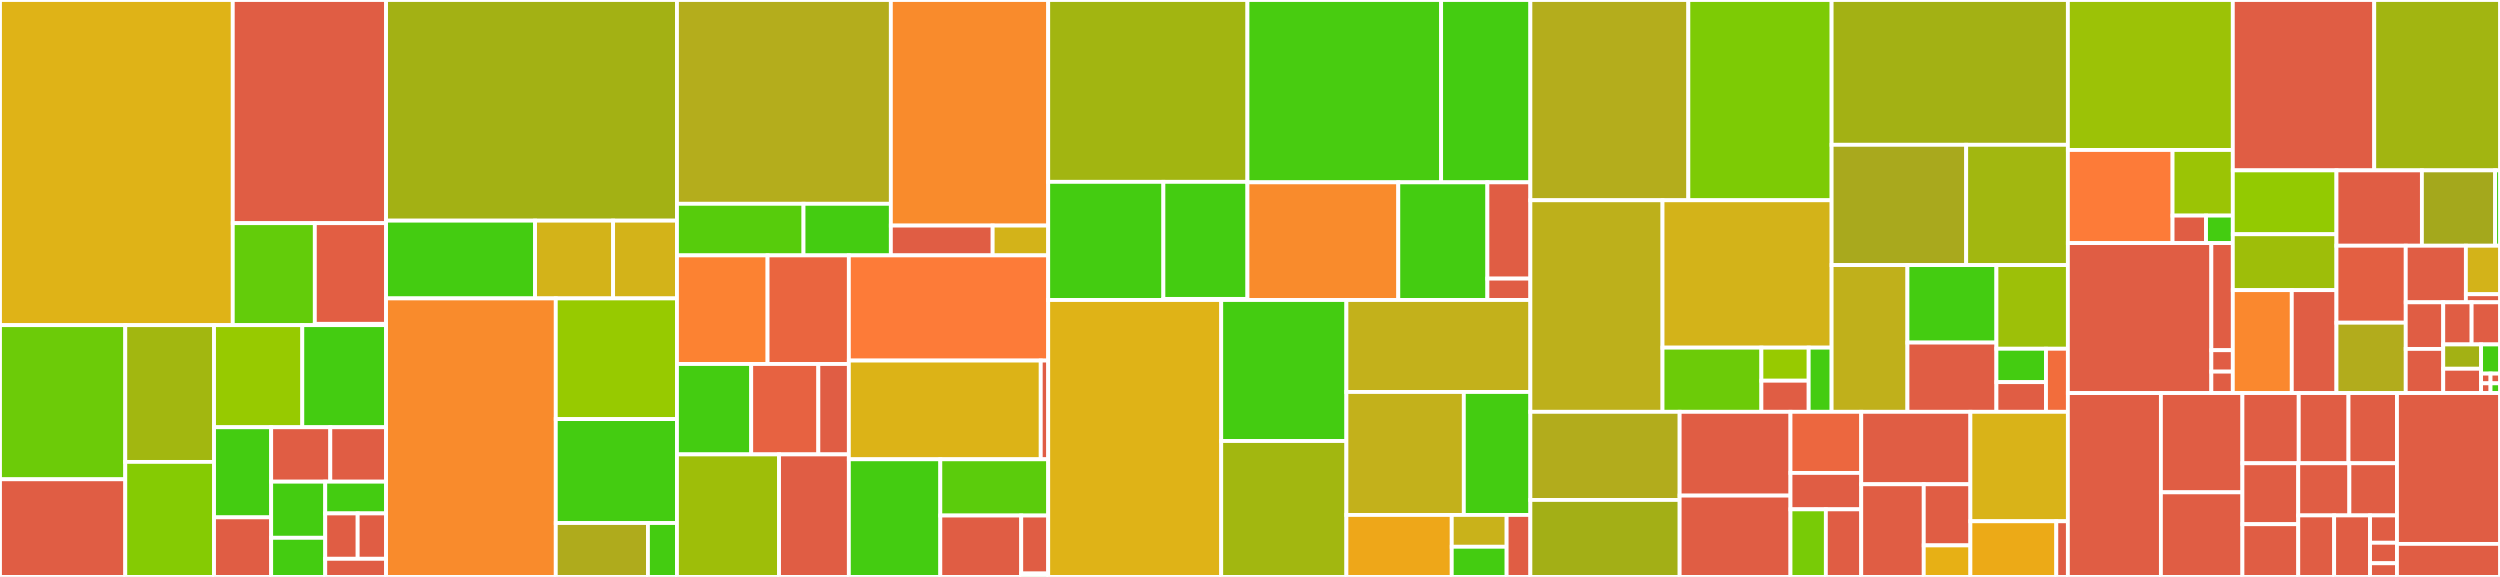 <svg baseProfile="full" width="650" height="150" viewBox="0 0 650 150" version="1.1"
xmlns="http://www.w3.org/2000/svg" xmlns:ev="http://www.w3.org/2001/xml-events"
xmlns:xlink="http://www.w3.org/1999/xlink">

<rect x="0" y="0" width="650" height="150" fill="#333333" stroke="none"/>

<style>rect.s{mask:url(#mask);}</style>
<defs>
  <pattern id="white" width="4" height="4" patternUnits="userSpaceOnUse" patternTransform="rotate(45)">
    <rect width="2" height="2" transform="translate(0,0)" fill="white"></rect>
  </pattern>
  <mask id="mask">
    <rect x="0" y="0" width="100%" height="100%" fill="url(#white)"></rect>
  </mask>
</defs>

<rect x="0" y="0" width="60.52" height="84.538" fill="#dfb317" stroke="white" stroke-width="1" class=" tooltipped" data-content="fvm/src/kernel/default.rs"><title>fvm/src/kernel/default.rs</title></rect>
<rect x="60.52" y="0" width="39.856" height="58.022" fill="#e05d44" stroke="white" stroke-width="1" class=" tooltipped" data-content="fvm/src/kernel/filecoin.rs"><title>fvm/src/kernel/filecoin.rs</title></rect>
<rect x="60.52" y="58.022" width="21.335" height="26.515" fill="#63cc0a" stroke="white" stroke-width="1" class=" tooltipped" data-content="fvm/src/kernel/blocks.rs"><title>fvm/src/kernel/blocks.rs</title></rect>
<rect x="81.855" y="58.022" width="18.521" height="26.18" fill="#e25e43" stroke="white" stroke-width="1" class=" tooltipped" data-content="fvm/src/kernel/error.rs"><title>fvm/src/kernel/error.rs</title></rect>
<rect x="81.855" y="84.202" width="18.521" height="0.336" fill="#4c1" stroke="white" stroke-width="1" class=" tooltipped" data-content="fvm/src/kernel/hash.rs"><title>fvm/src/kernel/hash.rs</title></rect>
<rect x="0" y="84.538" width="32.572" height="40.079" fill="#6ccb08" stroke="white" stroke-width="1" class=" tooltipped" data-content="fvm/src/syscalls/mod.rs"><title>fvm/src/syscalls/mod.rs</title></rect>
<rect x="0" y="124.617" width="32.572" height="25.383" fill="#e05d44" stroke="white" stroke-width="1" class=" tooltipped" data-content="fvm/src/syscalls/filecoin.rs"><title>fvm/src/syscalls/filecoin.rs</title></rect>
<rect x="32.572" y="84.538" width="23.076" height="35.56" fill="#a2b710" stroke="white" stroke-width="1" class=" tooltipped" data-content="fvm/src/syscalls/actor.rs"><title>fvm/src/syscalls/actor.rs</title></rect>
<rect x="32.572" y="120.097" width="23.076" height="29.903" fill="#85cb03" stroke="white" stroke-width="1" class=" tooltipped" data-content="fvm/src/syscalls/context.rs"><title>fvm/src/syscalls/context.rs</title></rect>
<rect x="55.648" y="84.538" width="22.949" height="26.546" fill="#97ca00" stroke="white" stroke-width="1" class=" tooltipped" data-content="fvm/src/syscalls/linker.rs"><title>fvm/src/syscalls/linker.rs</title></rect>
<rect x="78.598" y="84.538" width="21.778" height="26.546" fill="#4c1" stroke="white" stroke-width="1" class=" tooltipped" data-content="fvm/src/syscalls/crypto.rs"><title>fvm/src/syscalls/crypto.rs</title></rect>
<rect x="55.648" y="111.084" width="14.856" height="23.433" fill="#4c1" stroke="white" stroke-width="1" class=" tooltipped" data-content="fvm/src/syscalls/ipld.rs"><title>fvm/src/syscalls/ipld.rs</title></rect>
<rect x="55.648" y="134.517" width="14.856" height="15.483" fill="#e05d44" stroke="white" stroke-width="1" class=" tooltipped" data-content="fvm/src/syscalls/vm.rs"><title>fvm/src/syscalls/vm.rs</title></rect>
<rect x="70.504" y="111.084" width="15.375" height="14.151" fill="#e05d44" stroke="white" stroke-width="1" class=" tooltipped" data-content="fvm/src/syscalls/error.rs"><title>fvm/src/syscalls/error.rs</title></rect>
<rect x="85.88" y="111.084" width="14.497" height="14.151" fill="#e05d44" stroke="white" stroke-width="1" class=" tooltipped" data-content="fvm/src/syscalls/debug.rs"><title>fvm/src/syscalls/debug.rs</title></rect>
<rect x="70.504" y="125.235" width="14.057" height="14.594" fill="#4c1" stroke="white" stroke-width="1" class=" tooltipped" data-content="fvm/src/syscalls/send.rs"><title>fvm/src/syscalls/send.rs</title></rect>
<rect x="70.504" y="139.829" width="14.057" height="10.171" fill="#4c1" stroke="white" stroke-width="1" class=" tooltipped" data-content="fvm/src/syscalls/event.rs"><title>fvm/src/syscalls/event.rs</title></rect>
<rect x="84.562" y="125.235" width="15.814" height="8.255" fill="#4c1" stroke="white" stroke-width="1" class=" tooltipped" data-content="fvm/src/syscalls/sself.rs"><title>fvm/src/syscalls/sself.rs</title></rect>
<rect x="84.562" y="133.49" width="8.434" height="11.793" fill="#e05d44" stroke="white" stroke-width="1" class=" tooltipped" data-content="fvm/src/syscalls/gas.rs"><title>fvm/src/syscalls/gas.rs</title></rect>
<rect x="92.996" y="133.49" width="7.38" height="11.793" fill="#e05d44" stroke="white" stroke-width="1" class=" tooltipped" data-content="fvm/src/syscalls/network.rs"><title>fvm/src/syscalls/network.rs</title></rect>
<rect x="84.562" y="145.283" width="15.814" height="4.717" fill="#e05d44" stroke="white" stroke-width="1" class=" tooltipped" data-content="fvm/src/syscalls/rand.rs"><title>fvm/src/syscalls/rand.rs</title></rect>
<rect x="100.376" y="0" width="75.634" height="57.37" fill="#a3b114" stroke="white" stroke-width="1" class=" tooltipped" data-content="fvm/src/call_manager/default.rs"><title>fvm/src/call_manager/default.rs</title></rect>
<rect x="100.376" y="57.37" width="38.74" height="20.219" fill="#4c1" stroke="white" stroke-width="1" class=" tooltipped" data-content="fvm/src/call_manager/state_access_tracker.rs"><title>fvm/src/call_manager/state_access_tracker.rs</title></rect>
<rect x="139.116" y="57.37" width="20.292" height="20.219" fill="#d3b319" stroke="white" stroke-width="1" class=" tooltipped" data-content="fvm/src/call_manager/backtrace.rs"><title>fvm/src/call_manager/backtrace.rs</title></rect>
<rect x="159.408" y="57.37" width="16.603" height="20.219" fill="#d3b319" stroke="white" stroke-width="1" class=" tooltipped" data-content="fvm/src/call_manager/mod.rs"><title>fvm/src/call_manager/mod.rs</title></rect>
<rect x="100.376" y="77.589" width="44.127" height="72.411" fill="#f98b2c" stroke="white" stroke-width="1" class=" tooltipped" data-content="fvm/src/gas/price_list.rs"><title>fvm/src/gas/price_list.rs</title></rect>
<rect x="144.503" y="77.589" width="31.507" height="31.372" fill="#97ca00" stroke="white" stroke-width="1" class=" tooltipped" data-content="fvm/src/gas/mod.rs"><title>fvm/src/gas/mod.rs</title></rect>
<rect x="144.503" y="108.961" width="31.507" height="27.031" fill="#4c1" stroke="white" stroke-width="1" class=" tooltipped" data-content="fvm/src/gas/outputs.rs"><title>fvm/src/gas/outputs.rs</title></rect>
<rect x="144.503" y="135.991" width="23.963" height="14.009" fill="#afab1c" stroke="white" stroke-width="1" class=" tooltipped" data-content="fvm/src/gas/timer.rs"><title>fvm/src/gas/timer.rs</title></rect>
<rect x="168.467" y="135.991" width="7.544" height="14.009" fill="#4c1" stroke="white" stroke-width="1" class=" tooltipped" data-content="fvm/src/gas/charge.rs"><title>fvm/src/gas/charge.rs</title></rect>
<rect x="176.011" y="0" width="55.61" height="52.987" fill="#b4ad1c" stroke="white" stroke-width="1" class=" tooltipped" data-content="fvm/src/engine/mod.rs"><title>fvm/src/engine/mod.rs</title></rect>
<rect x="176.011" y="52.987" width="32.903" height="13.415" fill="#57cc0c" stroke="white" stroke-width="1" class=" tooltipped" data-content="fvm/src/engine/instance_pool.rs"><title>fvm/src/engine/instance_pool.rs</title></rect>
<rect x="208.913" y="52.987" width="22.707" height="13.415" fill="#4c1" stroke="white" stroke-width="1" class=" tooltipped" data-content="fvm/src/engine/concurrency.rs"><title>fvm/src/engine/concurrency.rs</title></rect>
<rect x="231.621" y="0" width="40.912" height="58.652" fill="#f98b2c" stroke="white" stroke-width="1" class=" tooltipped" data-content="fvm/src/executor/default.rs"><title>fvm/src/executor/default.rs</title></rect>
<rect x="231.621" y="58.652" width="26.472" height="7.749" fill="#e05d44" stroke="white" stroke-width="1" class=" tooltipped" data-content="fvm/src/executor/mod.rs"><title>fvm/src/executor/mod.rs</title></rect>
<rect x="258.093" y="58.652" width="14.439" height="7.749" fill="#d3b319" stroke="white" stroke-width="1" class=" tooltipped" data-content="fvm/src/executor/threaded.rs"><title>fvm/src/executor/threaded.rs</title></rect>
<rect x="176.011" y="66.402" width="23.557" height="28.237" fill="#fc8232" stroke="white" stroke-width="1" class=" tooltipped" data-content="fvm/src/machine/manifest.rs"><title>fvm/src/machine/manifest.rs</title></rect>
<rect x="199.567" y="66.402" width="21.135" height="28.237" fill="#ea653f" stroke="white" stroke-width="1" class=" tooltipped" data-content="fvm/src/machine/default.rs"><title>fvm/src/machine/default.rs</title></rect>
<rect x="176.011" y="94.639" width="19.305" height="23.508" fill="#4c1" stroke="white" stroke-width="1" class=" tooltipped" data-content="fvm/src/machine/limiter.rs"><title>fvm/src/machine/limiter.rs</title></rect>
<rect x="195.315" y="94.639" width="17.454" height="23.508" fill="#e76241" stroke="white" stroke-width="1" class=" tooltipped" data-content="fvm/src/machine/mod.rs"><title>fvm/src/machine/mod.rs</title></rect>
<rect x="212.769" y="94.639" width="7.933" height="23.508" fill="#e05d44" stroke="white" stroke-width="1" class=" tooltipped" data-content="fvm/src/machine/boxed.rs"><title>fvm/src/machine/boxed.rs</title></rect>
<rect x="176.011" y="118.146" width="26.542" height="31.854" fill="#9ebe09" stroke="white" stroke-width="1" class=" tooltipped" data-content="fvm/src/ipld/mod.rs"><title>fvm/src/ipld/mod.rs</title></rect>
<rect x="202.552" y="118.146" width="18.15" height="31.854" fill="#e05d44" stroke="white" stroke-width="1" class=" tooltipped" data-content="fvm/src/ipld/cbor.rs"><title>fvm/src/ipld/cbor.rs</title></rect>
<rect x="220.702" y="66.402" width="51.83" height="27.346" fill="#fd7b38" stroke="white" stroke-width="1" class=" tooltipped" data-content="fvm/src/state_tree.rs"><title>fvm/src/state_tree.rs</title></rect>
<rect x="220.702" y="93.748" width="49.893" height="25.667" fill="#dcb317" stroke="white" stroke-width="1" class=" tooltipped" data-content="fvm/src/blockstore/buffered.rs"><title>fvm/src/blockstore/buffered.rs</title></rect>
<rect x="270.595" y="93.748" width="1.938" height="25.667" fill="#e05d44" stroke="white" stroke-width="1" class=" tooltipped" data-content="fvm/src/blockstore/discard.rs"><title>fvm/src/blockstore/discard.rs</title></rect>
<rect x="220.702" y="119.415" width="23.781" height="30.585" fill="#4c1" stroke="white" stroke-width="1" class=" tooltipped" data-content="fvm/src/history_map.rs"><title>fvm/src/history_map.rs</title></rect>
<rect x="244.483" y="119.415" width="28.049" height="14.627" fill="#5bcc0c" stroke="white" stroke-width="1" class=" tooltipped" data-content="fvm/src/init_actor.rs"><title>fvm/src/init_actor.rs</title></rect>
<rect x="244.483" y="134.043" width="21.037" height="15.957" fill="#e05d44" stroke="white" stroke-width="1" class=" tooltipped" data-content="fvm/src/lib.rs"><title>fvm/src/lib.rs</title></rect>
<rect x="265.52" y="134.043" width="7.012" height="15.071" fill="#e05d44" stroke="white" stroke-width="1" class=" tooltipped" data-content="fvm/src/system_actor.rs"><title>fvm/src/system_actor.rs</title></rect>
<rect x="265.52" y="149.113" width="7.012" height="0.887" fill="#4c1" stroke="white" stroke-width="1" class=" tooltipped" data-content="fvm/src/account_actor.rs"><title>fvm/src/account_actor.rs</title></rect>
<rect x="272.533" y="0" width="51.804" height="47.28" fill="#a2b511" stroke="white" stroke-width="1" class=" tooltipped" data-content="ipld/bitfield/src/rleplus/mod.rs"><title>ipld/bitfield/src/rleplus/mod.rs</title></rect>
<rect x="272.533" y="47.28" width="29.949" height="30.72" fill="#4c1" stroke="white" stroke-width="1" class=" tooltipped" data-content="ipld/bitfield/src/rleplus/reader.rs"><title>ipld/bitfield/src/rleplus/reader.rs</title></rect>
<rect x="302.482" y="47.28" width="21.855" height="30.436" fill="#4c1" stroke="white" stroke-width="1" class=" tooltipped" data-content="ipld/bitfield/src/rleplus/writer.rs"><title>ipld/bitfield/src/rleplus/writer.rs</title></rect>
<rect x="302.482" y="77.716" width="21.855" height="0.284" fill="#e05d44" stroke="white" stroke-width="1" class=" tooltipped" data-content="ipld/bitfield/src/rleplus/error.rs"><title>ipld/bitfield/src/rleplus/error.rs</title></rect>
<rect x="324.337" y="0" width="50.353" height="47.408" fill="#48cc10" stroke="white" stroke-width="1" class=" tooltipped" data-content="ipld/bitfield/src/iter/mod.rs"><title>ipld/bitfield/src/iter/mod.rs</title></rect>
<rect x="374.69" y="0" width="23.209" height="47.408" fill="#4c1" stroke="white" stroke-width="1" class=" tooltipped" data-content="ipld/bitfield/src/iter/combine.rs"><title>ipld/bitfield/src/iter/combine.rs</title></rect>
<rect x="324.337" y="47.408" width="39.22" height="30.592" fill="#f98b2c" stroke="white" stroke-width="1" class=" tooltipped" data-content="ipld/bitfield/src/lib.rs"><title>ipld/bitfield/src/lib.rs</title></rect>
<rect x="363.557" y="47.408" width="23.166" height="30.592" fill="#4c1" stroke="white" stroke-width="1" class=" tooltipped" data-content="ipld/bitfield/src/ops.rs"><title>ipld/bitfield/src/ops.rs</title></rect>
<rect x="386.723" y="47.408" width="11.177" height="25.029" fill="#e05d44" stroke="white" stroke-width="1" class=" tooltipped" data-content="ipld/bitfield/src/unvalidated.rs"><title>ipld/bitfield/src/unvalidated.rs</title></rect>
<rect x="386.723" y="72.438" width="11.177" height="5.562" fill="#e05d44" stroke="white" stroke-width="1" class=" tooltipped" data-content="ipld/bitfield/src/range.rs"><title>ipld/bitfield/src/range.rs</title></rect>
<rect x="272.533" y="78.0" width="44.983" height="72" fill="#dfb317" stroke="white" stroke-width="1" class=" tooltipped" data-content="ipld/kamt/src/node.rs"><title>ipld/kamt/src/node.rs</title></rect>
<rect x="317.516" y="78.0" width="32.55" height="36.668" fill="#4c1" stroke="white" stroke-width="1" class=" tooltipped" data-content="ipld/kamt/src/ext.rs"><title>ipld/kamt/src/ext.rs</title></rect>
<rect x="317.516" y="114.668" width="32.55" height="35.332" fill="#a2b710" stroke="white" stroke-width="1" class=" tooltipped" data-content="ipld/kamt/src/pointer.rs"><title>ipld/kamt/src/pointer.rs</title></rect>
<rect x="350.066" y="78.0" width="47.833" height="23.913" fill="#c3b11b" stroke="white" stroke-width="1" class=" tooltipped" data-content="ipld/kamt/src/kamt.rs"><title>ipld/kamt/src/kamt.rs</title></rect>
<rect x="350.066" y="101.913" width="30.527" height="31.971" fill="#c3b11b" stroke="white" stroke-width="1" class=" tooltipped" data-content="ipld/kamt/src/bitfield.rs"><title>ipld/kamt/src/bitfield.rs</title></rect>
<rect x="380.594" y="101.913" width="17.305" height="31.971" fill="#4c1" stroke="white" stroke-width="1" class=" tooltipped" data-content="ipld/kamt/src/hash_bits.rs"><title>ipld/kamt/src/hash_bits.rs</title></rect>
<rect x="350.066" y="133.884" width="27.388" height="16.116" fill="#eea719" stroke="white" stroke-width="1" class=" tooltipped" data-content="ipld/kamt/src/iter.rs"><title>ipld/kamt/src/iter.rs</title></rect>
<rect x="377.455" y="133.884" width="14.273" height="8.276" fill="#c9b21a" stroke="white" stroke-width="1" class=" tooltipped" data-content="ipld/kamt/src/id.rs"><title>ipld/kamt/src/id.rs</title></rect>
<rect x="377.455" y="142.16" width="14.273" height="7.84" fill="#4c1" stroke="white" stroke-width="1" class=" tooltipped" data-content="ipld/kamt/src/lib.rs"><title>ipld/kamt/src/lib.rs</title></rect>
<rect x="391.727" y="133.884" width="6.172" height="16.116" fill="#e05d44" stroke="white" stroke-width="1" class=" tooltipped" data-content="ipld/kamt/src/error.rs"><title>ipld/kamt/src/error.rs</title></rect>
<rect x="397.899" y="0" width="41.071" height="52.068" fill="#b4ad1c" stroke="white" stroke-width="1" class=" tooltipped" data-content="ipld/amt/src/node.rs"><title>ipld/amt/src/node.rs</title></rect>
<rect x="438.97" y="0" width="37.25" height="52.068" fill="#7dcb05" stroke="white" stroke-width="1" class=" tooltipped" data-content="ipld/amt/src/iter.rs"><title>ipld/amt/src/iter.rs</title></rect>
<rect x="397.899" y="52.068" width="34.357" height="55.005" fill="#bdb01b" stroke="white" stroke-width="1" class=" tooltipped" data-content="ipld/amt/src/diff.rs"><title>ipld/amt/src/diff.rs</title></rect>
<rect x="432.257" y="52.068" width="43.964" height="38.32" fill="#d3b319" stroke="white" stroke-width="1" class=" tooltipped" data-content="ipld/amt/src/amt.rs"><title>ipld/amt/src/amt.rs</title></rect>
<rect x="432.257" y="90.388" width="25.708" height="16.685" fill="#6ccb08" stroke="white" stroke-width="1" class=" tooltipped" data-content="ipld/amt/src/root.rs"><title>ipld/amt/src/root.rs</title></rect>
<rect x="457.964" y="90.388" width="12.295" height="8.595" fill="#97ca00" stroke="white" stroke-width="1" class=" tooltipped" data-content="ipld/amt/src/lib.rs"><title>ipld/amt/src/lib.rs</title></rect>
<rect x="457.964" y="98.983" width="12.295" height="8.09" fill="#e05d44" stroke="white" stroke-width="1" class=" tooltipped" data-content="ipld/amt/src/error.rs"><title>ipld/amt/src/error.rs</title></rect>
<rect x="470.259" y="90.388" width="5.961" height="16.685" fill="#4c1" stroke="white" stroke-width="1" class=" tooltipped" data-content="ipld/amt/src/value_mut.rs"><title>ipld/amt/src/value_mut.rs</title></rect>
<rect x="476.22" y="0" width="61.426" height="37.648" fill="#a3b114" stroke="white" stroke-width="1" class=" tooltipped" data-content="ipld/hamt/src/node.rs"><title>ipld/hamt/src/node.rs</title></rect>
<rect x="476.22" y="37.648" width="34.987" height="31.272" fill="#a9a91d" stroke="white" stroke-width="1" class=" tooltipped" data-content="ipld/hamt/src/hamt.rs"><title>ipld/hamt/src/hamt.rs</title></rect>
<rect x="511.208" y="37.648" width="26.439" height="31.272" fill="#a2b710" stroke="white" stroke-width="1" class=" tooltipped" data-content="ipld/hamt/src/bitfield.rs"><title>ipld/hamt/src/bitfield.rs</title></rect>
<rect x="476.22" y="68.919" width="19.715" height="38.154" fill="#c0b01b" stroke="white" stroke-width="1" class=" tooltipped" data-content="ipld/hamt/src/pointer.rs"><title>ipld/hamt/src/pointer.rs</title></rect>
<rect x="495.935" y="68.919" width="23.137" height="20.152" fill="#4c1" stroke="white" stroke-width="1" class=" tooltipped" data-content="ipld/hamt/src/hash_bits.rs"><title>ipld/hamt/src/hash_bits.rs</title></rect>
<rect x="495.935" y="89.071" width="23.137" height="18.002" fill="#e05d44" stroke="white" stroke-width="1" class=" tooltipped" data-content="ipld/hamt/src/hash.rs"><title>ipld/hamt/src/hash.rs</title></rect>
<rect x="519.072" y="68.919" width="18.575" height="21.754" fill="#9dc008" stroke="white" stroke-width="1" class=" tooltipped" data-content="ipld/hamt/src/iter.rs"><title>ipld/hamt/src/iter.rs</title></rect>
<rect x="519.072" y="90.674" width="12.888" height="8.682" fill="#4c1" stroke="white" stroke-width="1" class=" tooltipped" data-content="ipld/hamt/src/lib.rs"><title>ipld/hamt/src/lib.rs</title></rect>
<rect x="519.072" y="99.356" width="12.888" height="7.717" fill="#e05d44" stroke="white" stroke-width="1" class=" tooltipped" data-content="ipld/hamt/src/error.rs"><title>ipld/hamt/src/error.rs</title></rect>
<rect x="531.961" y="90.674" width="5.686" height="16.399" fill="#f26d3c" stroke="white" stroke-width="1" class=" tooltipped" data-content="ipld/hamt/src/hash_algorithm.rs"><title>ipld/hamt/src/hash_algorithm.rs</title></rect>
<rect x="397.899" y="107.073" width="38.811" height="22.905" fill="#b2ac1c" stroke="white" stroke-width="1" class=" tooltipped" data-content="ipld/encoding/src/bytes.rs"><title>ipld/encoding/src/bytes.rs</title></rect>
<rect x="397.899" y="129.978" width="38.811" height="20.022" fill="#a3af16" stroke="white" stroke-width="1" class=" tooltipped" data-content="ipld/encoding/src/vec.rs"><title>ipld/encoding/src/vec.rs</title></rect>
<rect x="436.71" y="107.073" width="28.818" height="21.787" fill="#e05d44" stroke="white" stroke-width="1" class=" tooltipped" data-content="ipld/encoding/src/ipld_block.rs"><title>ipld/encoding/src/ipld_block.rs</title></rect>
<rect x="436.71" y="128.86" width="28.818" height="21.14" fill="#e05d44" stroke="white" stroke-width="1" class=" tooltipped" data-content="ipld/encoding/src/raw.rs"><title>ipld/encoding/src/raw.rs</title></rect>
<rect x="465.528" y="107.073" width="18.392" height="15.886" fill="#ec673f" stroke="white" stroke-width="1" class=" tooltipped" data-content="ipld/encoding/src/cbor.rs"><title>ipld/encoding/src/cbor.rs</title></rect>
<rect x="465.528" y="122.959" width="18.392" height="9.464" fill="#e05d44" stroke="white" stroke-width="1" class=" tooltipped" data-content="ipld/encoding/src/errors.rs"><title>ipld/encoding/src/errors.rs</title></rect>
<rect x="465.528" y="132.424" width="9.196" height="17.576" fill="#78cb06" stroke="white" stroke-width="1" class=" tooltipped" data-content="ipld/encoding/src/cbor_store.rs"><title>ipld/encoding/src/cbor_store.rs</title></rect>
<rect x="474.724" y="132.424" width="9.196" height="17.576" fill="#e05d44" stroke="white" stroke-width="1" class=" tooltipped" data-content="ipld/encoding/src/lib.rs"><title>ipld/encoding/src/lib.rs</title></rect>
<rect x="483.92" y="107.073" width="28.384" height="18.835" fill="#e05d44" stroke="white" stroke-width="1" class=" tooltipped" data-content="ipld/blockstore/src/tracking.rs"><title>ipld/blockstore/src/tracking.rs</title></rect>
<rect x="483.92" y="125.908" width="16.256" height="24.092" fill="#e05d44" stroke="white" stroke-width="1" class=" tooltipped" data-content="ipld/blockstore/src/lib.rs"><title>ipld/blockstore/src/lib.rs</title></rect>
<rect x="500.176" y="125.908" width="12.128" height="15.89" fill="#e05d44" stroke="white" stroke-width="1" class=" tooltipped" data-content="ipld/blockstore/src/block.rs"><title>ipld/blockstore/src/block.rs</title></rect>
<rect x="500.176" y="141.799" width="12.128" height="8.201" fill="#e7b015" stroke="white" stroke-width="1" class=" tooltipped" data-content="ipld/blockstore/src/memory.rs"><title>ipld/blockstore/src/memory.rs</title></rect>
<rect x="512.304" y="107.073" width="25.343" height="28.454" fill="#d9b318" stroke="white" stroke-width="1" class=" tooltipped" data-content="ipld/car/src/lib.rs"><title>ipld/car/src/lib.rs</title></rect>
<rect x="512.304" y="135.527" width="22.336" height="14.473" fill="#ecaa17" stroke="white" stroke-width="1" class=" tooltipped" data-content="ipld/car/src/util.rs"><title>ipld/car/src/util.rs</title></rect>
<rect x="534.64" y="135.527" width="3.007" height="14.473" fill="#e05d44" stroke="white" stroke-width="1" class=" tooltipped" data-content="ipld/car/src/error.rs"><title>ipld/car/src/error.rs</title></rect>
<rect x="537.647" y="0" width="42.885" height="38.993" fill="#9cc206" stroke="white" stroke-width="1" class=" tooltipped" data-content="shared/src/address/mod.rs"><title>shared/src/address/mod.rs</title></rect>
<rect x="537.647" y="38.993" width="27.221" height="24.208" fill="#fd7b38" stroke="white" stroke-width="1" class=" tooltipped" data-content="shared/src/address/payload.rs"><title>shared/src/address/payload.rs</title></rect>
<rect x="564.867" y="38.993" width="15.665" height="17.065" fill="#9bc405" stroke="white" stroke-width="1" class=" tooltipped" data-content="shared/src/address/network.rs"><title>shared/src/address/network.rs</title></rect>
<rect x="564.867" y="56.058" width="8.703" height="7.143" fill="#e05d44" stroke="white" stroke-width="1" class=" tooltipped" data-content="shared/src/address/errors.rs"><title>shared/src/address/errors.rs</title></rect>
<rect x="573.57" y="56.058" width="6.962" height="7.143" fill="#4c1" stroke="white" stroke-width="1" class=" tooltipped" data-content="shared/src/address/protocol.rs"><title>shared/src/address/protocol.rs</title></rect>
<rect x="537.647" y="63.201" width="37.305" height="38.993" fill="#e05d44" stroke="white" stroke-width="1" class=" tooltipped" data-content="shared/src/sector/registered_proof.rs"><title>shared/src/sector/registered_proof.rs</title></rect>
<rect x="574.952" y="63.201" width="5.58" height="27.852" fill="#e05d44" stroke="white" stroke-width="1" class=" tooltipped" data-content="shared/src/sector/post.rs"><title>shared/src/sector/post.rs</title></rect>
<rect x="574.952" y="91.054" width="5.58" height="5.57" fill="#e05d44" stroke="white" stroke-width="1" class=" tooltipped" data-content="shared/src/sector/mod.rs"><title>shared/src/sector/mod.rs</title></rect>
<rect x="574.952" y="96.624" width="5.58" height="5.57" fill="#e05d44" stroke="white" stroke-width="1" class=" tooltipped" data-content="shared/src/sector/seal.rs"><title>shared/src/sector/seal.rs</title></rect>
<rect x="580.532" y="0" width="36.769" height="44.296" fill="#e05d44" stroke="white" stroke-width="1" class=" tooltipped" data-content="shared/src/crypto/signature.rs"><title>shared/src/crypto/signature.rs</title></rect>
<rect x="617.301" y="0" width="32.699" height="44.296" fill="#a2b511" stroke="white" stroke-width="1" class=" tooltipped" data-content="shared/src/econ/mod.rs"><title>shared/src/econ/mod.rs</title></rect>
<rect x="580.532" y="44.296" width="26.95" height="16.608" fill="#93ca01" stroke="white" stroke-width="1" class=" tooltipped" data-content="shared/src/bigint/bigint_ser.rs"><title>shared/src/bigint/bigint_ser.rs</title></rect>
<rect x="580.532" y="60.905" width="26.95" height="14.532" fill="#9ebe09" stroke="white" stroke-width="1" class=" tooltipped" data-content="shared/src/bigint/biguint_ser.rs"><title>shared/src/bigint/biguint_ser.rs</title></rect>
<rect x="580.532" y="75.437" width="15.333" height="26.758" fill="#fa882e" stroke="white" stroke-width="1" class=" tooltipped" data-content="shared/src/smooth/alpha_beta_filter.rs"><title>shared/src/smooth/alpha_beta_filter.rs</title></rect>
<rect x="595.865" y="75.437" width="11.616" height="26.758" fill="#e05d44" stroke="white" stroke-width="1" class=" tooltipped" data-content="shared/src/smooth/smooth_func.rs"><title>shared/src/smooth/smooth_func.rs</title></rect>
<rect x="607.482" y="44.296" width="22.211" height="19.592" fill="#e05d44" stroke="white" stroke-width="1" class=" tooltipped" data-content="shared/src/message.rs"><title>shared/src/message.rs</title></rect>
<rect x="629.693" y="44.296" width="19.038" height="19.592" fill="#a4a81c" stroke="white" stroke-width="1" class=" tooltipped" data-content="shared/src/piece/mod.rs"><title>shared/src/piece/mod.rs</title></rect>
<rect x="648.731" y="44.296" width="1.269" height="19.592" fill="#4c1" stroke="white" stroke-width="1" class=" tooltipped" data-content="shared/src/piece/zero.rs"><title>shared/src/piece/zero.rs</title></rect>
<rect x="607.482" y="63.888" width="18.013" height="20.016" fill="#e35f42" stroke="white" stroke-width="1" class=" tooltipped" data-content="shared/src/state/mod.rs"><title>shared/src/state/mod.rs</title></rect>
<rect x="607.482" y="83.904" width="18.013" height="18.291" fill="#b2ac1c" stroke="white" stroke-width="1" class=" tooltipped" data-content="shared/src/commcid/mod.rs"><title>shared/src/commcid/mod.rs</title></rect>
<rect x="625.495" y="63.888" width="15.632" height="14.714" fill="#e05d44" stroke="white" stroke-width="1" class=" tooltipped" data-content="shared/src/error/mod.rs"><title>shared/src/error/mod.rs</title></rect>
<rect x="641.128" y="63.888" width="8.872" height="12.612" fill="#d3b319" stroke="white" stroke-width="1" class=" tooltipped" data-content="shared/src/sys/mod.rs"><title>shared/src/sys/mod.rs</title></rect>
<rect x="641.128" y="76.5" width="8.872" height="2.102" fill="#e05d44" stroke="white" stroke-width="1" class=" tooltipped" data-content="shared/src/sys/out.rs"><title>shared/src/sys/out.rs</title></rect>
<rect x="625.495" y="78.602" width="9.749" height="12.115" fill="#e05d44" stroke="white" stroke-width="1" class=" tooltipped" data-content="shared/src/clock/quantize.rs"><title>shared/src/clock/quantize.rs</title></rect>
<rect x="625.495" y="90.717" width="9.749" height="11.478" fill="#e05d44" stroke="white" stroke-width="1" class=" tooltipped" data-content="shared/src/lib.rs"><title>shared/src/lib.rs</title></rect>
<rect x="635.244" y="78.602" width="7.378" height="10.954" fill="#e05d44" stroke="white" stroke-width="1" class=" tooltipped" data-content="shared/src/randomness/mod.rs"><title>shared/src/randomness/mod.rs</title></rect>
<rect x="642.622" y="78.602" width="7.378" height="10.954" fill="#e05d44" stroke="white" stroke-width="1" class=" tooltipped" data-content="shared/src/version/mod.rs"><title>shared/src/version/mod.rs</title></rect>
<rect x="635.244" y="89.556" width="9.837" height="6.319" fill="#a3b114" stroke="white" stroke-width="1" class=" tooltipped" data-content="shared/src/event/mod.rs"><title>shared/src/event/mod.rs</title></rect>
<rect x="635.244" y="95.875" width="9.837" height="6.319" fill="#e05d44" stroke="white" stroke-width="1" class=" tooltipped" data-content="shared/src/math.rs"><title>shared/src/math.rs</title></rect>
<rect x="645.081" y="89.556" width="4.919" height="7.583" fill="#4c1" stroke="white" stroke-width="1" class=" tooltipped" data-content="shared/src/chainid/mod.rs"><title>shared/src/chainid/mod.rs</title></rect>
<rect x="645.081" y="97.139" width="2.459" height="2.528" fill="#e05d44" stroke="white" stroke-width="1" class=" tooltipped" data-content="shared/src/consensus/mod.rs"><title>shared/src/consensus/mod.rs</title></rect>
<rect x="647.541" y="97.139" width="2.459" height="2.528" fill="#e05d44" stroke="white" stroke-width="1" class=" tooltipped" data-content="shared/src/receipt.rs"><title>shared/src/receipt.rs</title></rect>
<rect x="645.081" y="99.667" width="2.459" height="2.528" fill="#e05d44" stroke="white" stroke-width="1" class=" tooltipped" data-content="shared/src/reward.rs"><title>shared/src/reward.rs</title></rect>
<rect x="647.541" y="99.667" width="2.459" height="2.528" fill="#4c1" stroke="white" stroke-width="1" class=" tooltipped" data-content="shared/src/upgrade/mod.rs"><title>shared/src/upgrade/mod.rs</title></rect>
<rect x="537.647" y="102.195" width="24.187" height="47.805" fill="#e05d44" stroke="white" stroke-width="1" class=" tooltipped" data-content="sdk/src/crypto.rs"><title>sdk/src/crypto.rs</title></rect>
<rect x="561.834" y="102.195" width="21.196" height="25.809" fill="#e05d44" stroke="white" stroke-width="1" class=" tooltipped" data-content="sdk/src/actor.rs"><title>sdk/src/actor.rs</title></rect>
<rect x="561.834" y="128.004" width="21.196" height="21.996" fill="#e05d44" stroke="white" stroke-width="1" class=" tooltipped" data-content="sdk/src/ipld.rs"><title>sdk/src/ipld.rs</title></rect>
<rect x="583.03" y="102.195" width="14.643" height="18.256" fill="#e05d44" stroke="white" stroke-width="1" class=" tooltipped" data-content="sdk/src/sys/mod.rs"><title>sdk/src/sys/mod.rs</title></rect>
<rect x="597.673" y="102.195" width="12.94" height="18.256" fill="#e05d44" stroke="white" stroke-width="1" class=" tooltipped" data-content="sdk/src/event.rs"><title>sdk/src/event.rs</title></rect>
<rect x="610.613" y="102.195" width="12.599" height="18.256" fill="#e05d44" stroke="white" stroke-width="1" class=" tooltipped" data-content="sdk/src/debug.rs"><title>sdk/src/debug.rs</title></rect>
<rect x="583.03" y="120.45" width="14.516" height="15.845" fill="#e05d44" stroke="white" stroke-width="1" class=" tooltipped" data-content="sdk/src/sself.rs"><title>sdk/src/sself.rs</title></rect>
<rect x="583.03" y="136.296" width="14.516" height="13.704" fill="#e05d44" stroke="white" stroke-width="1" class=" tooltipped" data-content="sdk/src/network.rs"><title>sdk/src/network.rs</title></rect>
<rect x="597.546" y="120.45" width="13.291" height="13.564" fill="#e05d44" stroke="white" stroke-width="1" class=" tooltipped" data-content="sdk/src/message.rs"><title>sdk/src/message.rs</title></rect>
<rect x="610.837" y="120.45" width="12.375" height="13.564" fill="#e05d44" stroke="white" stroke-width="1" class=" tooltipped" data-content="sdk/src/send.rs"><title>sdk/src/send.rs</title></rect>
<rect x="597.546" y="134.014" width="9.333" height="15.986" fill="#e05d44" stroke="white" stroke-width="1" class=" tooltipped" data-content="sdk/src/lib.rs"><title>sdk/src/lib.rs</title></rect>
<rect x="606.879" y="134.014" width="9.333" height="15.986" fill="#e05d44" stroke="white" stroke-width="1" class=" tooltipped" data-content="sdk/src/vm.rs"><title>sdk/src/vm.rs</title></rect>
<rect x="616.212" y="134.014" width="7" height="7.105" fill="#e05d44" stroke="white" stroke-width="1" class=" tooltipped" data-content="sdk/src/gas.rs"><title>sdk/src/gas.rs</title></rect>
<rect x="616.212" y="141.119" width="7" height="5.329" fill="#e05d44" stroke="white" stroke-width="1" class=" tooltipped" data-content="sdk/src/rand.rs"><title>sdk/src/rand.rs</title></rect>
<rect x="616.212" y="146.448" width="7" height="3.552" fill="#e05d44" stroke="white" stroke-width="1" class=" tooltipped" data-content="sdk/src/error.rs"><title>sdk/src/error.rs</title></rect>
<rect x="623.212" y="102.195" width="26.788" height="39.219" fill="#e05d44" stroke="white" stroke-width="1" class=" tooltipped" data-content="tools/fvm-bench/src/fevm.rs"><title>tools/fvm-bench/src/fevm.rs</title></rect>
<rect x="623.212" y="141.414" width="26.788" height="8.586" fill="#e05d44" stroke="white" stroke-width="1" class=" tooltipped" data-content="tools/fvm-bench/src/main.rs"><title>tools/fvm-bench/src/main.rs</title></rect>
</svg>